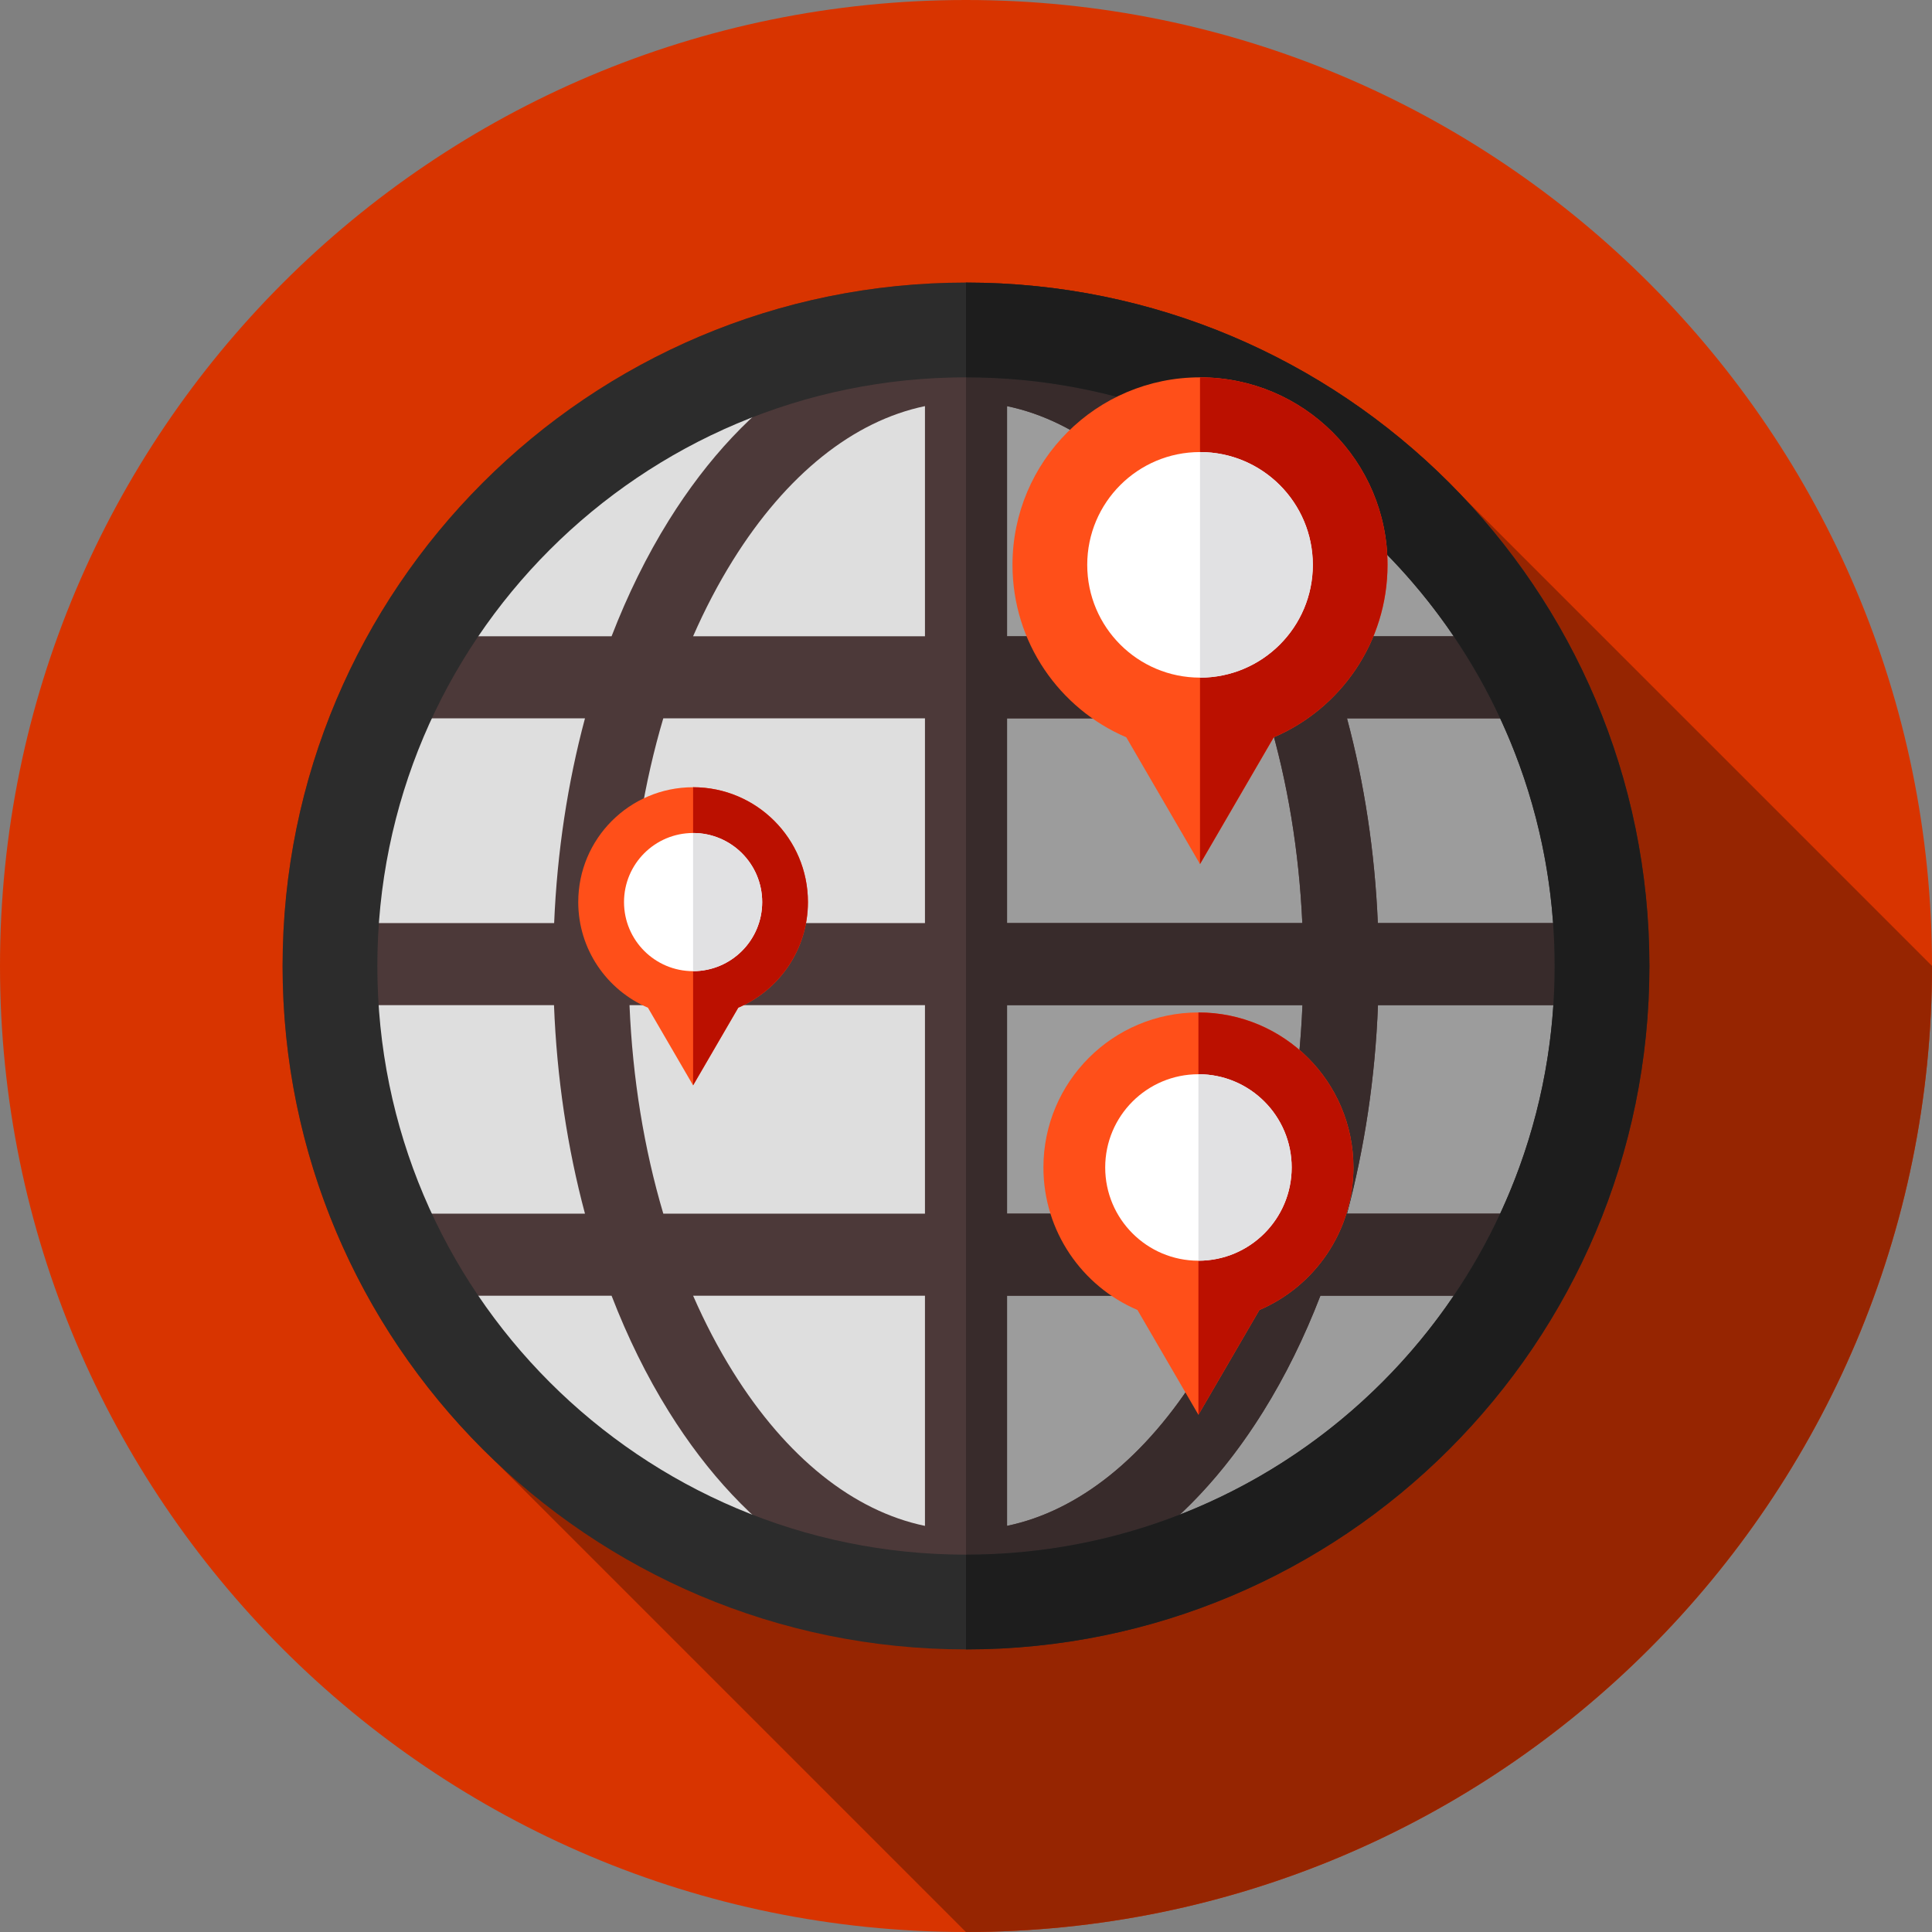 <?xml version="1.0" encoding="UTF-8"?>
<svg xmlns="http://www.w3.org/2000/svg" width="96" height="96" viewBox="0 0 96 96" fill="none">
  <rect x="0" y="0" width="96" height="96" fill="#808080" stroke="none"/>
  <path d="M48 96C74.51 96 96 74.51 96 48C96 21.49 74.51 0 48 0C21.49 0 0 21.49 0 48C0 74.51 21.49 96 48 96Z" fill="#D83400"></path>
  <path d="M96 48C96 47.999 96 47.998 96 47.996L72.667 24.664C66.478 18.124 57.716 14.042 48 14.042C29.245 14.042 14.042 29.245 14.042 48C14.042 57.716 18.123 66.478 24.664 72.668L47.996 96C47.998 96 47.999 96 48 96C74.51 96 96 74.51 96 48Z" fill="#962501"></path>
  <path d="M48 79.688C65.501 79.688 79.688 65.501 79.688 48C79.688 30.5 65.501 16.312 48 16.312C30.5 16.312 16.312 30.5 16.312 48C16.312 65.501 30.5 79.688 48 79.688Z" fill="#DEDEDE"></path>
  <path d="M79.688 48C79.688 53.119 78.472 57.956 76.316 62.237C75.947 62.97 75.551 63.686 75.127 64.384C69.921 72.986 60.737 78.915 50.124 79.618C49.423 79.663 48.714 79.688 48 79.688V16.312C48.714 16.312 49.423 16.337 50.124 16.382C60.737 17.085 69.921 23.014 75.127 31.616C75.551 32.314 75.947 33.03 76.316 33.763C78.472 38.044 79.688 42.881 79.688 48Z" fill="#9C9C9C"></path>
  <path d="M79.031 49.945V45.867H68.463C68.314 42.327 67.791 38.901 66.932 35.695H76.316V31.617H65.609C64.814 29.556 63.865 27.623 62.768 25.861C58.893 19.643 53.648 16.219 47.999 16.219C42.351 16.219 37.106 19.643 33.231 25.861C32.134 27.623 31.185 29.556 30.389 31.617H19.684V35.695H29.067C28.208 38.901 27.684 42.327 27.535 45.867H16.969V49.945H27.528C27.667 53.551 28.193 57.043 29.067 60.305H19.684V64.383H30.389C31.184 66.444 32.133 68.377 33.231 70.138C37.106 76.357 42.351 79.781 47.999 79.781C53.648 79.781 58.893 76.357 62.768 70.138C63.865 68.377 64.815 66.444 65.61 64.383H76.316V60.305H66.932C67.806 57.043 68.332 53.551 68.471 49.945H79.031ZM64.711 45.867H50.039V35.695H63.04C63.978 38.857 64.549 42.292 64.711 45.867ZM59.585 27.845C60.317 29.02 60.975 30.283 61.559 31.617H50.039V20.18C53.592 20.918 56.924 23.575 59.585 27.845ZM36.414 27.845C39.075 23.574 42.407 20.918 45.961 20.18V31.617H34.439C35.023 30.283 35.682 29.02 36.414 27.845ZM45.961 35.695V45.867H31.288C31.449 42.292 32.021 38.857 32.958 35.695H45.961ZM31.28 49.945H45.961V60.305H32.959C32.005 57.088 31.431 53.588 31.28 49.945ZM36.414 68.155C35.682 66.981 35.024 65.717 34.44 64.383H45.961V75.82C42.407 75.082 39.075 72.426 36.414 68.155ZM59.585 68.155C56.924 72.425 53.592 75.082 50.039 75.82V64.383H61.559C60.974 65.717 60.317 66.981 59.585 68.155ZM50.039 60.305V49.945H64.718C64.568 53.588 63.993 57.088 63.04 60.305H50.039Z" fill="#4C3939"></path>
  <path d="M68.464 45.866C68.314 42.328 67.791 38.901 66.932 35.696H76.316V31.616H65.61C64.813 29.556 63.864 27.622 62.767 25.862C61.519 23.858 60.127 22.144 58.627 20.741C56.061 18.343 53.173 16.854 50.124 16.382C49.425 16.273 48.716 16.219 48 16.219V79.781C48.716 79.781 49.425 79.727 50.124 79.618C53.173 79.146 56.061 77.657 58.627 75.259C60.127 73.856 61.519 72.142 62.767 70.138C63.866 68.377 64.815 66.444 65.61 64.384H76.316V60.304H66.932C67.806 57.043 68.332 53.552 68.471 49.946H79.031V45.866H68.464ZM63.041 35.696C63.979 38.856 64.549 42.292 64.712 45.866H50.04V35.696H63.041ZM59.586 27.846C60.317 29.019 60.975 30.283 61.56 31.616H50.04V20.181C53.591 20.918 56.925 23.574 59.586 27.846ZM59.586 68.154C56.925 72.426 53.591 75.082 50.04 75.819V64.384H61.558C60.975 65.717 60.317 66.981 59.586 68.154ZM63.039 60.304H50.04V49.946H64.718C64.567 53.587 63.994 57.088 63.039 60.304Z" fill="#382B2B"></path>
  <path d="M48 14.042C29.245 14.042 14.042 29.246 14.042 48C14.042 66.755 29.245 81.958 48 81.958C66.754 81.958 81.958 66.755 81.958 48C81.958 29.246 66.754 14.042 48 14.042ZM48 77.25C31.846 77.25 18.75 64.154 18.75 48C18.75 31.846 31.846 18.75 48 18.75C64.154 18.75 77.25 31.846 77.25 48C77.25 64.154 64.154 77.25 48 77.25Z" fill="#2C2C2C"></path>
  <path d="M48 14.042V18.75C51.75 18.75 55.333 19.455 58.627 20.741C64.194 22.913 68.931 26.739 72.234 31.616C73.108 32.906 73.882 34.269 74.544 35.696C75.998 38.826 76.912 42.255 77.173 45.866C77.224 46.571 77.25 47.282 77.25 48C77.25 48.654 77.229 49.303 77.186 49.946C76.944 53.627 76.022 57.12 74.544 60.304C73.882 61.731 73.108 63.094 72.234 64.384C68.931 69.261 64.194 73.088 58.627 75.259C55.333 76.545 51.75 77.25 48 77.25V81.958C66.754 81.958 81.958 66.754 81.958 48C81.958 29.246 66.754 14.042 48 14.042Z" fill="#1D1D1D"></path>
  <path d="M68.945 28.067C68.945 22.922 64.774 18.75 59.628 18.75C54.482 18.75 50.31 22.922 50.31 28.067C50.31 31.913 52.64 35.213 55.964 36.636L59.628 42.937L63.292 36.636C66.616 35.213 68.945 31.912 68.945 28.067Z" fill="#FF4F19"></path>
  <path d="M68.946 28.068C68.946 31.912 66.616 35.213 63.292 36.636L59.628 42.936V18.75C64.774 18.75 68.946 22.921 68.946 28.068Z" fill="#BB1000"></path>
  <path d="M59.629 33.671C62.724 33.671 65.233 31.162 65.233 28.067C65.233 24.971 62.724 22.462 59.629 22.462C56.533 22.462 54.024 24.971 54.024 28.067C54.024 31.162 56.533 33.671 59.629 33.671Z" fill="white"></path>
  <path d="M65.233 28.067C65.233 24.972 62.723 22.463 59.628 22.463V33.672C62.723 33.672 65.233 31.163 65.233 28.067Z" fill="#E1E1E3"></path>
  <path d="M40.146 44.823C40.146 41.672 37.591 39.117 34.439 39.117C31.287 39.117 28.733 41.672 28.733 44.823C28.733 47.178 30.159 49.2 32.195 50.072L34.439 53.93L36.683 50.072C38.719 49.2 40.146 47.178 40.146 44.823Z" fill="#FF4F19"></path>
  <path d="M40.146 44.824C40.146 47.178 38.719 49.2 36.684 50.072L34.44 53.931V39.117C37.591 39.117 40.146 41.672 40.146 44.824Z" fill="#BB1000"></path>
  <path d="M34.44 48.257C36.336 48.257 37.873 46.72 37.873 44.824C37.873 42.928 36.336 41.391 34.44 41.391C32.544 41.391 31.007 42.928 31.007 44.824C31.007 46.72 32.544 48.257 34.44 48.257Z" fill="white"></path>
  <path d="M37.872 44.823C37.872 42.928 36.335 41.391 34.439 41.391V48.256C36.335 48.256 37.872 46.719 37.872 44.823Z" fill="#E1E1E3"></path>
  <path d="M67.251 58.01C67.251 53.756 63.803 50.308 59.549 50.308C55.295 50.308 51.847 53.756 51.847 58.01C51.847 61.188 53.772 63.917 56.52 65.093L59.549 70.301L62.578 65.093C65.326 63.917 67.251 61.188 67.251 58.01Z" fill="#FF4F19"></path>
  <path d="M67.251 58.01C67.251 61.188 65.326 63.917 62.578 65.093L59.549 70.301V50.308C63.803 50.308 67.251 53.756 67.251 58.01Z" fill="#BB1000"></path>
  <path d="M59.55 62.644C62.109 62.644 64.183 60.569 64.183 58.011C64.183 55.452 62.109 53.378 59.55 53.378C56.991 53.378 54.917 55.452 54.917 58.011C54.917 60.569 56.991 62.644 59.55 62.644Z" fill="white"></path>
  <path d="M64.182 58.01C64.182 55.451 62.108 53.377 59.549 53.377V62.643C62.108 62.643 64.182 60.569 64.182 58.01Z" fill="#E1E1E3"></path>
</svg>
